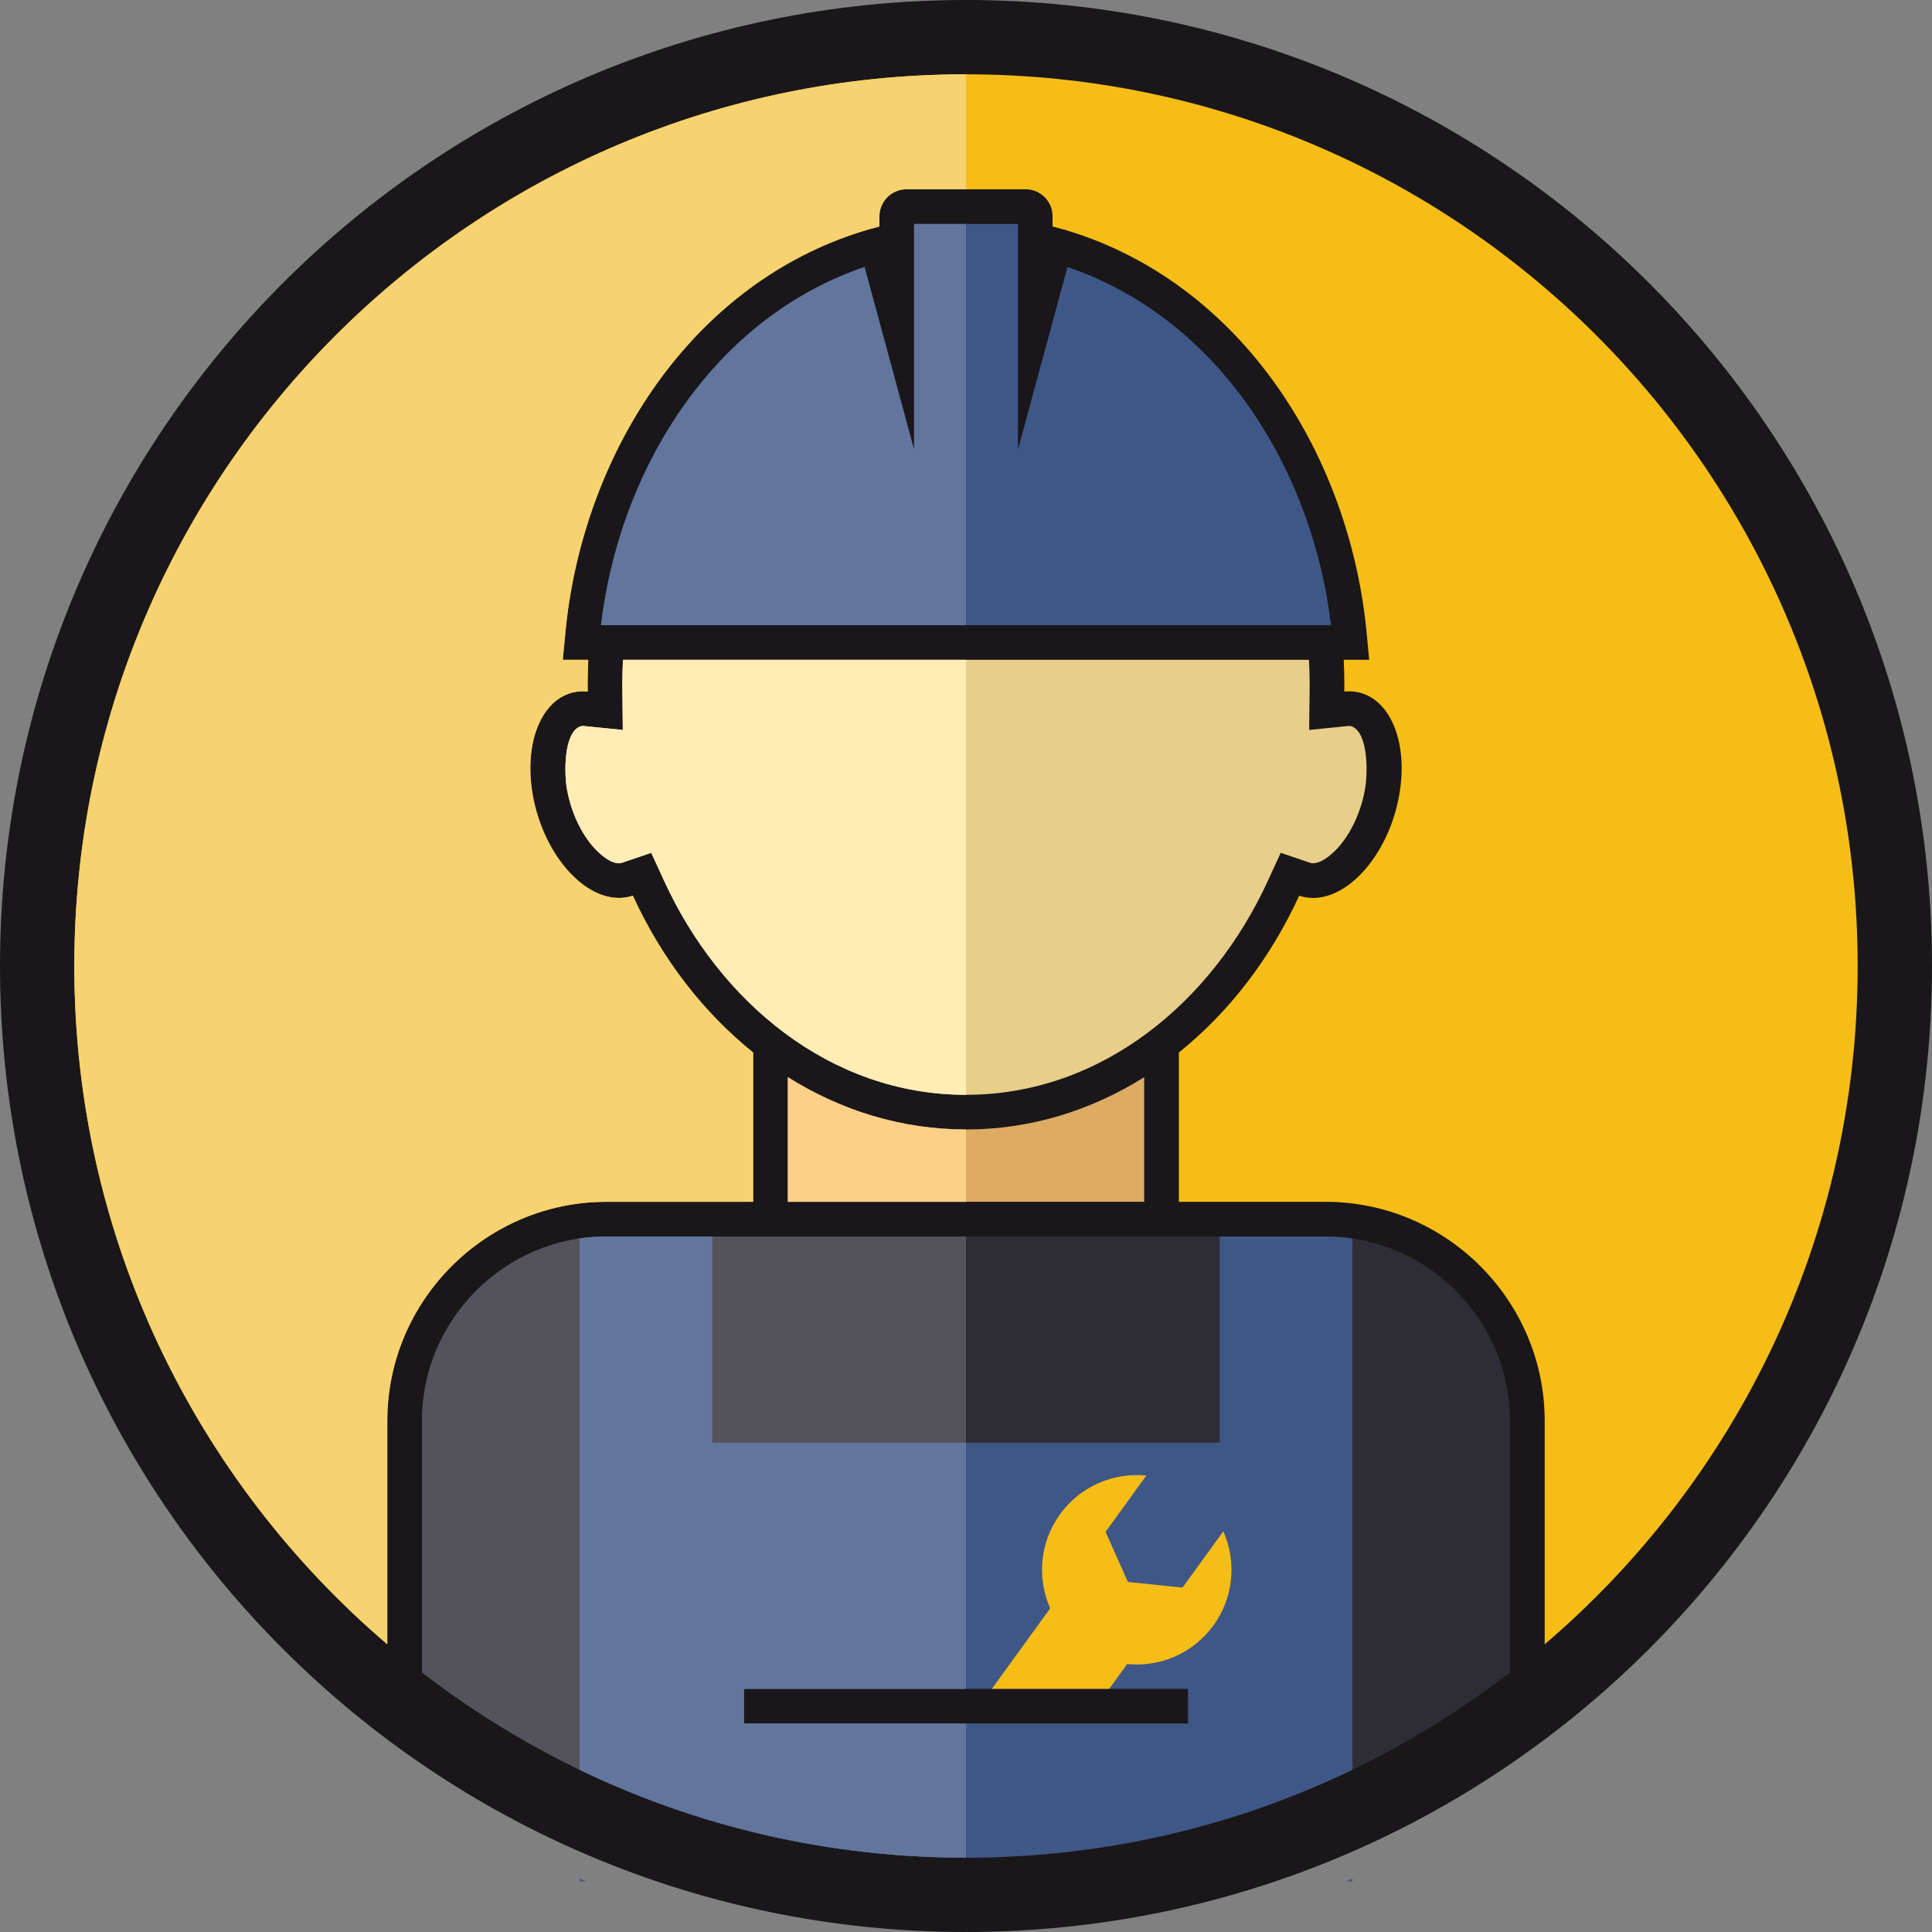 <?xml version="1.0" encoding="utf-8"?>
<!-- Generator: Adobe Illustrator 12.0.0, SVG Export Plug-In . SVG Version: 6.00 Build 51448)  -->
<!DOCTYPE svg PUBLIC "-//W3C//DTD SVG 1.1//EN" "http://www.w3.org/Graphics/SVG/1.1/DTD/svg11.dtd">
<svg  version="1.1" id="Ebene_1" xmlns="http://www.w3.org/2000/svg" xmlns:xlink="http://www.w3.org/1999/xlink" width="110.551" height="110.552"
	 viewBox="0 0 110.551 110.552" overflow="visible" enable-background="new 0 0 110.551 110.552" xml:space="preserve">
<rect x="0" y="0" width="110.551" height="110.552" fill="#808080" stroke="none"/>
<path fill-rule="evenodd" clip-rule="evenodd" fill="#1A171B" d="M55.275,0c30.522,0,55.275,24.753,55.275,55.275
	s-24.753,55.276-55.275,55.276S0,85.798,0,55.275S24.753,0,55.275,0z"/>
<path fill-rule="evenodd" clip-rule="evenodd" fill="#2E2D35" d="M34.696,70.753c-5.799,0-10.551,4.752-10.551,10.551v14.395
	c8.615,6.646,19.411,10.601,31.13,10.601c11.72,0,22.515-3.955,31.13-10.601V81.304c0-5.799-4.751-10.551-10.55-10.551H34.696
	L34.696,70.753z M42.57,96.637h25.412v1.984H42.57V96.637z"/>
<path fill-rule="evenodd" clip-rule="evenodd" fill="#54535B" d="M34.696,70.753c-5.799,0-10.551,4.752-10.551,10.551v14.395
	c8.615,6.646,19.411,10.601,31.13,10.601v-7.678H42.57v-1.984h12.706V70.753H34.696z"/>
<path fill-rule="evenodd" clip-rule="evenodd" fill="#3F5787" d="M34.696,70.753c-0.52,0-1.031,0.039-1.532,0.112v30.405
	c6.69,3.223,14.19,5.028,22.111,5.028s15.421-1.806,22.111-5.028V70.865c-0.501-0.073-1.012-0.112-1.531-0.112h-6.059v11.802H40.754
	V70.753H34.696L34.696,70.753z M42.57,96.637h25.412v1.984H42.57V96.637L42.57,96.637z M33.165,107.492v0.159h0.386
	C33.422,107.599,33.292,107.547,33.165,107.492L33.165,107.492z M77.001,107.651h0.386v-0.158
	C77.259,107.547,77.129,107.599,77.001,107.651L77.001,107.651z M76.158,35.77c-1.01-8.57-6.031-17.02-14.333-20.221
	c-0.245-0.095-0.493-0.185-0.743-0.269l-2.836,10.457c0-4.308,0-8.615,0-12.923h-5.941v12.923l-2.836-10.458
	c-0.25,0.085-0.498,0.175-0.744,0.27c-8.301,3.201-13.322,11.65-14.333,20.221H76.158z"/>
<path fill-rule="evenodd" clip-rule="evenodd" fill="#F6BD16" d="M55.275,4.252c28.175,0,51.023,22.849,51.023,51.023
	c0,15.538-6.95,29.453-17.909,38.813V81.304c0-6.895-5.641-12.535-12.534-12.535h-8.399v-8.545c2.862-2.294,5.231-5.371,6.885-8.971
	c0.248,0.084,0.513,0.129,0.791,0.129c2.158,0,4.37-2.647,4.938-5.912c0.569-3.265-0.72-5.912-2.878-5.912
	c-0.09,0-0.181,0.005-0.271,0.015c0.001-0.127,0.004-0.253,0.004-0.379c0-0.483-0.013-0.963-0.035-1.439h1.457L78.2,36.202
	c-0.908-9.536-6.444-18.951-15.661-22.505c-0.757-0.292-1.527-0.538-2.309-0.737v-0.586c0-0.849-0.695-1.544-1.545-1.544h-6.82
	c-0.85,0-1.544,0.695-1.544,1.544v0.586c-0.782,0.199-1.553,0.445-2.311,0.737c-9.215,3.555-14.752,12.97-15.66,22.505l-0.147,1.552
	h1.457c-0.022,0.477-0.035,0.956-0.035,1.439c0,0.126,0.003,0.252,0.004,0.379c-0.09-0.01-0.181-0.015-0.271-0.015
	c-2.158,0-3.447,2.647-2.878,5.912c0.568,3.265,2.78,5.912,4.938,5.912c0.279,0,0.544-0.045,0.792-0.129
	c1.653,3.6,4.023,6.678,6.885,8.971v8.545h-8.399c-6.895,0-12.535,5.641-12.535,12.535v12.784
	C11.201,84.729,4.252,70.813,4.252,55.275C4.252,27.101,27.101,4.252,55.275,4.252z"/>
<path fill-rule="evenodd" clip-rule="evenodd" fill="#DDAB62" d="M45.08,61.636v7.133h20.392v-7.133
	c-3.038,1.91-6.51,2.994-10.196,2.994S48.118,63.546,45.08,61.636z"/>
<path fill-rule="evenodd" clip-rule="evenodd" fill="#E8CF89" d="M35.649,37.754c-0.026,0.481-0.04,0.961-0.04,1.439
	c0,0.119,0.002,0.237,0.004,0.356l0.025,2.219l-2.208-0.223c-0.023-0.002-0.048-0.004-0.072-0.004c-0.066,0-0.128,0.01-0.189,0.037
	c-0.943,0.422-0.874,2.752-0.734,3.55c0.2,1.148,0.689,2.349,1.441,3.249c0.327,0.392,0.985,1.02,1.542,1.02
	c0.053,0,0.104-0.007,0.153-0.023l1.694-0.576l0.747,1.627c3.153,6.865,9.458,12.221,17.262,12.221
	c7.805,0,14.109-5.355,17.263-12.221l0.747-1.627l1.694,0.576c0.05,0.017,0.101,0.023,0.152,0.023c0.558,0,1.216-0.628,1.543-1.02
	c0.752-0.9,1.241-2.101,1.44-3.249c0.14-0.798,0.21-3.128-0.733-3.55c-0.061-0.027-0.123-0.037-0.189-0.037
	c-0.023,0-0.048,0.002-0.072,0.004l-2.208,0.223l0.025-2.219c0.002-0.119,0.004-0.237,0.004-0.356c0-0.479-0.014-0.959-0.04-1.439
	H35.649z"/>
<path fill-rule="evenodd" clip-rule="evenodd" fill="#F6D270" d="M55.275,10.83h-3.41c-0.85,0-1.544,0.695-1.544,1.544v0.586
	c-0.782,0.199-1.553,0.445-2.311,0.737c-9.215,3.555-14.752,12.97-15.66,22.505l-0.147,1.552h1.457
	c-0.022,0.477-0.035,0.956-0.035,1.439c0,0.126,0.003,0.252,0.004,0.379c-0.09-0.01-0.181-0.015-0.271-0.015
	c-2.158,0-3.447,2.647-2.878,5.912c0.568,3.265,2.78,5.912,4.938,5.912c0.279,0,0.544-0.045,0.792-0.129
	c1.653,3.6,4.023,6.678,6.885,8.971v8.545h-8.399c-6.895,0-12.535,5.641-12.535,12.535v12.784
	C11.201,84.729,4.252,70.813,4.252,55.275c0-28.175,22.849-51.023,51.023-51.023V10.83z"/>
<path fill-rule="evenodd" clip-rule="evenodd" fill="#62759D" d="M55.275,12.814h-2.97v12.923l-2.836-10.458
	c-0.25,0.085-0.498,0.175-0.744,0.27c-8.301,3.201-13.322,11.65-14.333,20.221h20.883V12.814z"/>
<path fill-rule="evenodd" clip-rule="evenodd" fill="#62759D" d="M34.696,70.753c-0.52,0-1.031,0.039-1.532,0.112v30.405
	c6.69,3.223,14.19,5.028,22.111,5.028v-7.678H42.57v-1.984h12.706V82.555H40.754V70.753H34.696z"/>
<path fill-rule="evenodd" clip-rule="evenodd" fill="#FFEDB5" d="M35.649,37.754c-0.026,0.481-0.04,0.961-0.04,1.439
	c0,0.119,0.002,0.237,0.004,0.356l0.025,2.219l-2.208-0.223c-0.023-0.002-0.048-0.004-0.072-0.004c-0.066,0-0.128,0.01-0.189,0.037
	c-0.943,0.422-0.874,2.752-0.734,3.55c0.2,1.148,0.689,2.349,1.441,3.249c0.327,0.392,0.985,1.02,1.542,1.02
	c0.053,0,0.104-0.007,0.153-0.023l1.694-0.576l0.747,1.627c3.153,6.865,9.458,12.221,17.262,12.221V37.754H35.649z"/>
<path fill-rule="evenodd" clip-rule="evenodd" fill="#FCD088" d="M45.08,61.636v7.133h10.196V64.63
	C51.589,64.63,48.118,63.546,45.08,61.636z"/>
<path fill-rule="evenodd" clip-rule="evenodd" fill="#F6BD16" d="M69.999,87.623c0.758,1.708,0.611,3.761-0.563,5.383
	c-1.175,1.621-3.081,2.4-4.939,2.213l-1.026,1.418h-6.715l3.337-4.607c-0.757-1.708-0.611-3.762,0.563-5.383
	c1.175-1.622,3.08-2.4,4.938-2.214l-2.333,3.223l1.281,2.866l3.122,0.323L69.999,87.623z"/>
</svg>
